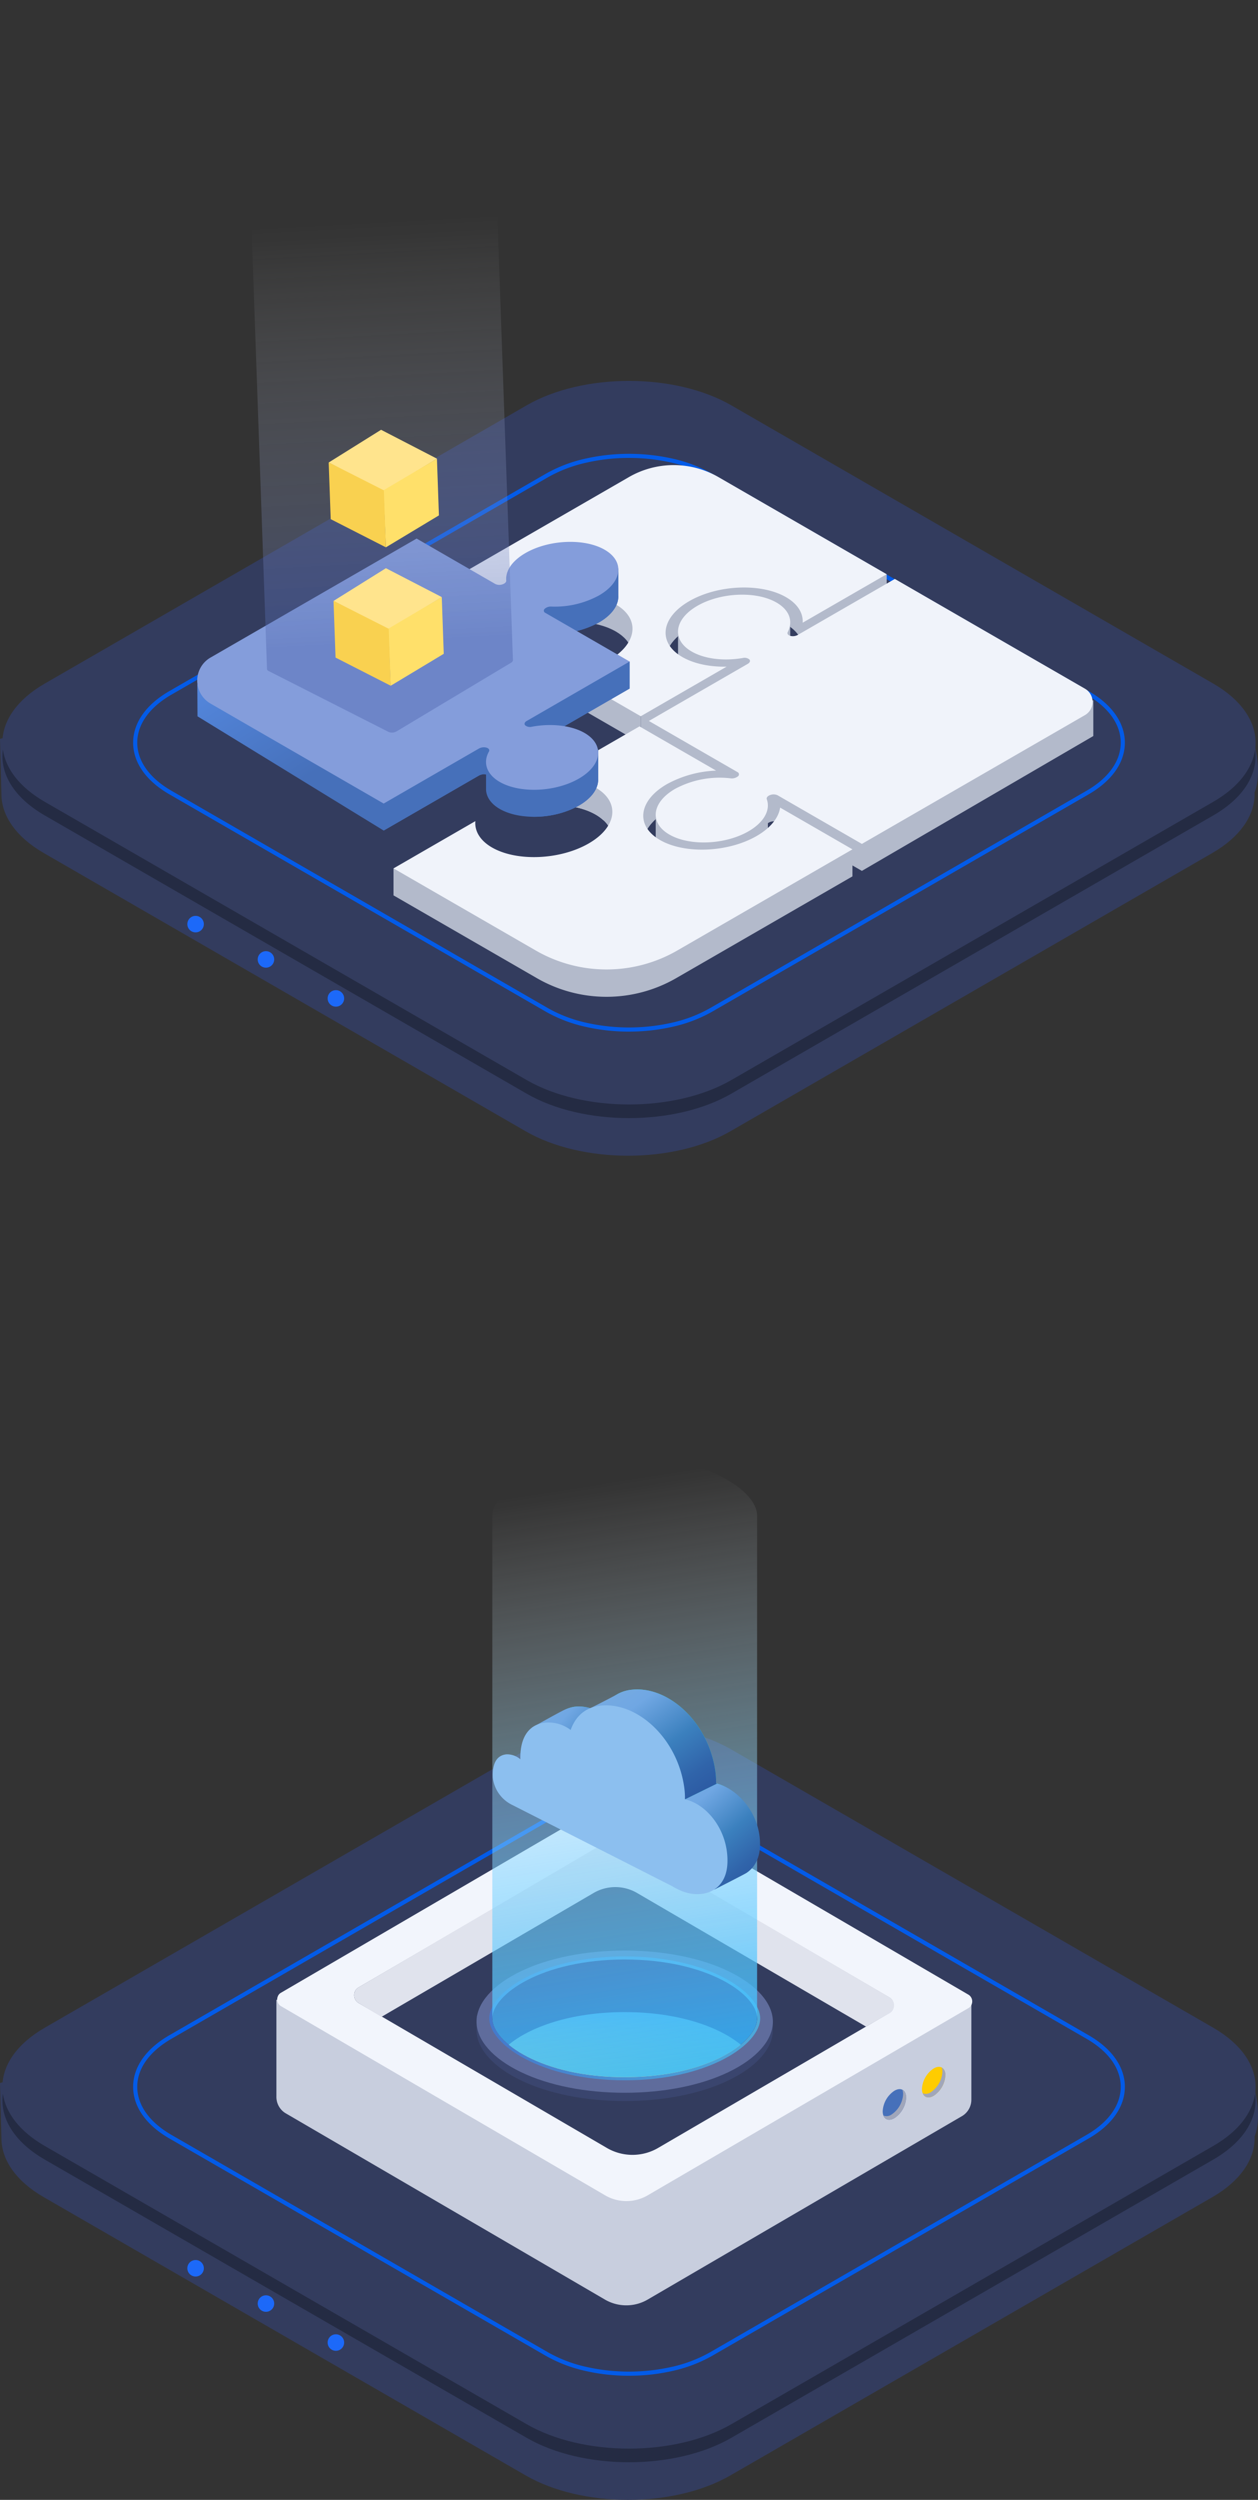 <svg xmlns="http://www.w3.org/2000/svg" xmlns:xlink="http://www.w3.org/1999/xlink" width="382.593" height="760.246" viewBox="0 0 382.593 760.246">
  <rect x="0" y="0" width="382.593" height="760.246" fill="#333333" stroke="none"/>
  <defs>
    <linearGradient id="linear-gradient" x1="2.475" y1="5.412" x2="2.474" y2="5.413" gradientUnits="objectBoundingBox">
      <stop offset="0" stop-color="#333c5e"/>
      <stop offset="1" stop-color="#4f5982"/>
    </linearGradient>
    <linearGradient id="linear-gradient-2" x1="-2.14" y1="2.16" x2="-2.137" y2="2.16" gradientUnits="objectBoundingBox">
      <stop offset="0" stop-color="#fff"/>
      <stop offset="0.506" stop-color="#cad1e0"/>
      <stop offset="1" stop-color="#c8cede"/>
    </linearGradient>
    <linearGradient id="linear-gradient-3" x1="-91.878" y1="24.792" x2="-91.802" y2="24.792" gradientUnits="objectBoundingBox">
      <stop offset="0" stop-color="#ffe06a"/>
      <stop offset="1" stop-color="#fc0"/>
    </linearGradient>
    <linearGradient id="linear-gradient-4" x1="-90.209" y1="24.055" x2="-90.132" y2="24.055" gradientUnits="objectBoundingBox">
      <stop offset="0" stop-color="#5e98f7"/>
      <stop offset="1" stop-color="#4670ba"/>
    </linearGradient>
    <linearGradient id="linear-gradient-5" y1="0.5" x2="1" y2="0.5" gradientUnits="objectBoundingBox">
      <stop offset="0" stop-color="#4579cc"/>
      <stop offset="1" stop-color="#4da9da"/>
    </linearGradient>
    <linearGradient id="linear-gradient-6" x1="0.5" y1="1.047" x2="0.5" y2="0.432" gradientUnits="objectBoundingBox">
      <stop offset="0" stop-color="#ffe06a"/>
      <stop offset="1" stop-color="#50a2dd"/>
    </linearGradient>
    <linearGradient id="linear-gradient-7" x1="0.848" y1="1.127" x2="0.775" y2="0.02" gradientUnits="objectBoundingBox">
      <stop offset="0" stop-color="#14b1ff"/>
      <stop offset="1" stop-color="#fff" stop-opacity="0"/>
    </linearGradient>
    <linearGradient id="linear-gradient-8" x1="0.907" y1="0.946" x2="0.192" y2="0.086" gradientUnits="objectBoundingBox">
      <stop offset="0" stop-color="#2c5aa3"/>
      <stop offset="0.167" stop-color="#3064aa"/>
      <stop offset="0.458" stop-color="#3b80be"/>
      <stop offset="0.834" stop-color="#70a7e3"/>
      <stop offset="1" stop-color="#75aae2"/>
    </linearGradient>
    <linearGradient id="linear-gradient-12" x1="0.091" y1="-0.111" x2="0.616" y2="0.432" xlink:href="#linear-gradient-4"/>
    <linearGradient id="linear-gradient-13" x1="-60.45" y1="23.012" x2="-60.432" y2="23.012" xlink:href="#linear-gradient-4"/>
    <linearGradient id="linear-gradient-14" x1="-41.22" y1="16.581" x2="-41.205" y2="16.585" xlink:href="#linear-gradient-4"/>
    <linearGradient id="linear-gradient-15" x1="-44.564" y1="16.929" x2="-44.545" y2="16.932" xlink:href="#linear-gradient-4"/>
    <linearGradient id="linear-gradient-16" x1="-66.857" y1="20.929" x2="-66.817" y2="20.935" xlink:href="#linear-gradient-4"/>
    <linearGradient id="linear-gradient-17" x1="-10.158" y1="5.943" x2="-10.155" y2="5.943" gradientUnits="objectBoundingBox">
      <stop offset="0" stop-color="#c2dbf3"/>
      <stop offset="1" stop-color="#849ddb"/>
    </linearGradient>
    <linearGradient id="linear-gradient-18" x1="0.501" y1="0.875" x2="0.499" y2="0.299" gradientUnits="objectBoundingBox">
      <stop offset="0" stop-color="#4b62ac"/>
      <stop offset="1" stop-color="#fff" stop-opacity="0"/>
    </linearGradient>
  </defs>
  <g id="Group_20286" data-name="Group 20286" transform="translate(-6675.131 552.401)">
    <g id="Group_20285" data-name="Group 20285" transform="translate(-99 -85)">
      <g id="Group_2678" data-name="Group 2678" transform="translate(6613.39 57.214)">
        <g id="Group_2668" data-name="Group 2668">
          <path id="Path_15571" data-name="Path 15571" d="M604.189,406.423s2.3-4.757,0-14.337S595,386.971,595,386.971c-2.6,15.677-21.045,7.133-36.464,9.279L453.508,457.67l-45.831,16.548-146.306-75.5,3.38-1.953c-12.5-5.841-19.667-1.887-26.433-14.073l-9.847,5.871-5.853,1.649.43,16.74h0c0,6.508,4.292,13.017,12.87,17.969l146.576,84.63c17.161,9.906,45.088,9.906,62.251,0l146.574-84.629c8.438-4.871,12.73-11.25,12.863-17.647.006-.286-.006-.573-.018-.86Z" transform="translate(-61.877 -281.349)" fill="url(#linear-gradient)"/>
          <g id="Group_2594" data-name="Group 2594">
            <g id="Group_1918" data-name="Group 1918">
              <g id="Group_1915" data-name="Group 1915">
                <path id="Path_14505" data-name="Path 14505" d="M383.217,433.807,236.643,349.179c-17.162-9.914-17.162-26.032,0-35.938l146.573-84.629c17.155-9.9,45.083-9.9,62.246.006L592.037,313.24c17.162,9.914,17.162,26.032.006,35.938L445.47,433.807C428.3,443.713,400.378,443.713,383.217,433.807Z" transform="translate(-62.303 -221.185)" fill="#333c5e"/>
                <circle id="Ellipse_1625" data-name="Ellipse 1625" cx="2.51" cy="2.51" r="2.51" transform="translate(260.385 185.281)" fill="#1c69f9"/>
                <circle id="Ellipse_1626" data-name="Ellipse 1626" cx="2.51" cy="2.51" r="2.51" transform="translate(239.115 173.422)" fill="#1c69f9"/>
                <circle id="Ellipse_1627" data-name="Ellipse 1627" cx="2.51" cy="2.51" r="2.51" transform="translate(217.716 162.692)" fill="#1c69f9"/>
              </g>
              <g id="Group_1916" data-name="Group 1916" transform="translate(201.234 22.172)">
                <path id="Path_14506" data-name="Path 14506" d="M437.953,432.232a59.083,59.083,0,0,0,13.433-1.508,43.44,43.44,0,0,0,11.845-4.541l114.516-66.11c7.1-4.106,11.009-9.681,11.009-15.7s-3.912-11.6-11.015-15.694L463.224,262.564a43.411,43.411,0,0,0-11.84-4.538,60.628,60.628,0,0,0-26.862,0,43.46,43.46,0,0,0-11.843,4.537L298.162,328.68c-7.109,4.105-11.02,9.679-11.014,15.7s3.917,11.594,11.014,15.693l114.52,66.116a43.454,43.454,0,0,0,11.842,4.541,59.037,59.037,0,0,0,13.429,1.507Zm0-174.457a57.827,57.827,0,0,1,13.141,1.473,42.163,42.163,0,0,1,11.5,4.4L577.11,329.764c6.7,3.864,10.387,9.052,10.387,14.607s-3.687,10.741-10.382,14.613L462.6,425.1a42.192,42.192,0,0,1-11.5,4.405,59.318,59.318,0,0,1-26.289,0,42.2,42.2,0,0,1-11.5-4.4L298.79,358.981c-6.693-3.865-10.381-9.053-10.387-14.608s3.683-10.735,10.387-14.607L413.306,263.65a42.206,42.206,0,0,1,11.5-4.4,57.867,57.867,0,0,1,13.15-1.475Z" transform="translate(-287.148 -256.52)" fill="#035be8"/>
              </g>
              <g id="Group_1917" data-name="Group 1917" transform="translate(161.475 112.089)">
                <path id="Path_14507" data-name="Path 14507" d="M592.054,415.723,445.479,500.351c-17.162,9.9-45.089,9.9-62.25,0L236.653,415.723c-7.672-4.433-11.9-10.1-12.718-15.9-1,7.18,3.228,14.558,12.718,20.045l146.574,84.623c17.162,9.911,45.089,9.911,62.25,0l146.577-84.622c9.49-5.479,13.719-12.858,12.712-20.039C603.953,405.625,599.72,411.3,592.054,415.723Z" transform="translate(-223.791 -399.818)" fill="#242b43"/>
              </g>
            </g>
          </g>
        </g>
      </g>
      <g id="Group_20242" data-name="Group 20242" transform="translate(6858.194 -24.456)">
        <g id="Group_2313" data-name="Group 2313" transform="translate(0 104.39)">
          <g id="Group_1625" data-name="Group 1625">
            <g id="Group_1624" data-name="Group 1624">
              <g id="Group_1623" data-name="Group 1623">
                <g id="Group_1603" data-name="Group 1603">
                  <g id="Group_1589" data-name="Group 1589">
                    <path id="Path_7270" data-name="Path 7270" d="M986.369,653.881l-95.654,55.828a12.91,12.91,0,0,1-13.234,0l-97.115-56.662a5.812,5.812,0,0,1-2.681-5.062V618.653l98.841-41.87a15.049,15.049,0,0,1,12.261-.144l100.255,42.844V648.82a5.829,5.829,0,0,1-2.673,5.061Z" transform="translate(-777.685 -557.78)" fill="url(#linear-gradient-2)"/>
                    <path id="Path_7271" data-name="Path 7271" d="M988.422,608.432,890.9,665.359a12.857,12.857,0,0,1-13.175,0l-98.554-57.513a2.4,2.4,0,0,1-.853-2.978,2.09,2.09,0,0,1,.853-1l97.547-56.938a12.823,12.823,0,0,1,13.129,0l98.575,57.526a2.4,2.4,0,0,1,.854,2.975,2.09,2.09,0,0,1-.854,1Z" transform="translate(-777.867 -545.127)" fill="#f2f5fc"/>
                    <path id="Path_7272" data-name="Path 7272" d="M981.154,619.645l-70.269,41.017a15.464,15.464,0,0,1-15.849,0L819.55,616.607a2.8,2.8,0,0,1-1-3.464,2.43,2.43,0,0,1,1-1.164l71.485-41.731a13.086,13.086,0,0,1,13.407,0l76.714,44.766a2.8,2.8,0,0,1,.994,3.468,2.434,2.434,0,0,1-.994,1.16Z" transform="translate(-794.667 -554.853)" fill="#333c5e"/>
                    <path id="Path_7273" data-name="Path 7273" d="M981.215,619.572l-7.234,4.11L904.447,583.1a13.094,13.094,0,0,0-13.407,0l-64.42,37.624-7.073-4.264a2.8,2.8,0,0,1-1-3.461h0a2.287,2.287,0,0,1,.927-1.159l71.569-42a13.227,13.227,0,0,1,13.484.083L981.3,614.867a2.862,2.862,0,0,1,.962,3.52,2.579,2.579,0,0,1-1.041,1.185Z" transform="translate(-794.666 -554.697)" fill="#e0e3ed"/>
                  </g>
                  <g id="Group_1602" data-name="Group 1602" transform="translate(184.39 81.223)">
                    <g id="Group_1594" data-name="Group 1594">
                      <g id="Group_1590" data-name="Group 1590" transform="translate(11.941)">
                        <path id="Path_7274" data-name="Path 7274" d="M1114.967,691.392c0,2.3,1.6,3.227,3.565,2.078a7.962,7.962,0,0,0,3.564-6.237c0-2.3-1.594-3.227-3.564-2.078A7.967,7.967,0,0,0,1114.967,691.392Z" transform="translate(-1114.967 -684.662)" fill="url(#linear-gradient-3)"/>
                        <path id="Path_7275" data-name="Path 7275" d="M1117.784,692.545a7.954,7.954,0,0,0,3.566-6.237,3.519,3.519,0,0,0-.233-1.3,2.475,2.475,0,0,1,1.149,2.37,7.96,7.96,0,0,1-3.563,6.237c-1.536.9-2.829.518-3.332-.775A2.512,2.512,0,0,0,1117.784,692.545Z" transform="translate(-1115.136 -684.806)" fill="#a0a6ba"/>
                      </g>
                      <g id="Group_1591" data-name="Group 1591" transform="translate(0 6.782)">
                        <path id="Path_7276" data-name="Path 7276" d="M1094.453,703.043c0,2.3,1.594,3.229,3.563,2.081a7.968,7.968,0,0,0,3.564-6.237c0-2.3-1.595-3.229-3.564-2.082A7.961,7.961,0,0,0,1094.453,703.043Z" transform="translate(-1094.453 -696.314)" fill="url(#linear-gradient-4)"/>
                        <path id="Path_7277" data-name="Path 7277" d="M1097.271,704.2a7.969,7.969,0,0,0,3.564-6.242,3.581,3.581,0,0,0-.231-1.3,2.475,2.475,0,0,1,1.145,2.375,7.967,7.967,0,0,1-3.563,6.237c-1.534.891-2.83.514-3.333-.779a2.53,2.53,0,0,0,2.418-.291Z" transform="translate(-1094.62 -696.457)" fill="#a0a6ba"/>
                      </g>
                    </g>
                  </g>
                </g>
              </g>
            </g>
          </g>
        </g>
        <g id="Group_4139" data-name="Group 4139" transform="translate(60.867)" style="isolation: isolate">
          <g id="Group_2503" data-name="Group 2503">
            <path id="Path_15441" data-name="Path 15441" d="M281.735,119.814c-11.918,0-23.118-2.233-31.534-6.278-8.6-4.133-13.531-9.726-13.531-15.35,0-1.85.037-4.306.037-4.306s33.109-17.318,45.027-17.318,45.054,18.46,45.054,18.46.007,2.016.007,3.164c0,5.624-4.933,11.217-13.531,15.35C304.85,117.581,293.65,119.814,281.735,119.814Z" transform="translate(-236.671 76.207)" fill="#3a456e"/>
            <path id="Path_15442" data-name="Path 15442" d="M281.735,119.067c-11.918,0-23.118-2.226-31.534-6.271-8.6-4.133-13.531-9.73-13.531-15.35s4.93-11.22,13.53-15.353c8.415-4.045,19.615-6.274,31.534-6.274s23.115,2.229,31.53,6.274c8.6,4.133,13.531,9.726,13.531,15.353s-4.933,11.217-13.531,15.35C304.85,116.842,293.65,119.067,281.735,119.067Z" transform="translate(-236.671 74.433)" fill="#5f6c9c"/>
            <path id="Path_15443" data-name="Path 15443" d="M279.013,114.017c-25.53,0-41.2-10.966-41.2-18.833s15.672-18.839,41.2-18.839,41.2,10.97,41.2,18.839S304.54,114.017,279.013,114.017Z" transform="translate(-233.949 75.689)" fill="url(#linear-gradient-5)"/>
            <path id="Path_15444" data-name="Path 15444" d="M278.352,112.412c-25.151,0-40.264-10.6-40.264-17.891s15.113-17.9,40.264-17.9,40.26,10.6,40.26,17.9S303.5,112.412,278.352,112.412Z" transform="translate(-233.288 76.353)" fill="url(#linear-gradient-6)"/>
            <path id="Path_15445" data-name="Path 15445" d="M243.082,102.516c6.379-5.261,18.623-9.9,35.27-9.9s28.888,4.641,35.267,9.9c3.263-2.687,4.994-5.529,4.994-8,0-7.3-15.11-17.9-40.26-17.9s-40.264,10.6-40.264,17.9C238.088,96.987,239.823,99.829,243.082,102.516Z" transform="translate(-233.288 76.353)" fill="#201362"/>
            <path id="Path_15446" data-name="Path 15446" d="M278.352,31.468c-25.151,0-40.264,10.6-40.264,17.9V202.341c0,7.294,15.113,17.891,40.264,17.891s40.26-10.6,40.26-17.891V49.366C318.612,42.072,303.5,31.468,278.352,31.468Z" transform="translate(-233.288 -31.468)" fill="url(#linear-gradient-7)"/>
            <path id="Path_15448" data-name="Path 15448" d="M261.1,41.088V185a9.022,9.022,0,0,0,2.561-5.634V46.725a9.03,9.03,0,0,0-2.561-5.637Z" transform="translate(-178.337 -8.497)" fill="rgba(20,145,255,0)" style="mix-blend-mode: screen;isolation: isolate"/>
          </g>
          <g id="Group_2506" data-name="Group 2506" transform="translate(4.918 70.838)">
            <path id="Path_15455" data-name="Path 15455" d="M301.466,83.031a22.714,22.714,0,0,0-.206-3.589c-2.029-14.826-14.077-25.884-25.13-24.92-5.04.438-7.933,3.318-9.427,7.424a11.859,11.859,0,0,0-8.4-2.2c-5.342.846-7.017,5.474-6.881,11.119a6.248,6.248,0,0,0-4.2-1.508c-3.41.294-4.374,3.51-4.194,7.012a10.567,10.567,0,0,0,5.2,7.994l-.013.013.324.162c.088.039.171.092.259.136a1.345,1.345,0,0,0,.2.088l48.634,24.714a20.623,20.623,0,0,0,2.6,1.328l.083.035.425.215-.022-.048c6.158,2.406,11.838.377,12.158-8.217C313.242,93.133,308.2,84.591,301.466,83.031Z" transform="translate(-233.537 -54.464)" fill="#2dd6cb"/>
            <path id="Path_15456" data-name="Path 15456" d="M270.111,61l-9.734,4.786-8.02-4.72v19.38L266,87.373a20.616,20.616,0,0,0,2.6,1.328l.075.035.434.215-.022-.048c2.468.96.193,4.343.193,4.343s9.037-4.58,9.791-5.071c2.323-1.534,3.979-4.207,4.128-8.1C283.561,70.543,276.7,62.72,270.111,61Z" transform="translate(-201.911 -32.36)" fill="url(#linear-gradient-8)"/>
            <path id="Path_15457" data-name="Path 15457" d="M269.146,70.439l-4.611-2.717-.735-11.33a11.166,11.166,0,0,0-5.5-.64,12.227,12.227,0,0,0-3.73,1.31c-2.822,1.451-9.111,5.023-9.111,5.023s3.169,3.151,1.762,3.278c-3.41.294-4.374,3.51-4.19,7.012a10.55,10.55,0,0,0,5.2,7.994l-.013.013.324.162c.088.039.171.092.259.136a1.345,1.345,0,0,0,.2.088L269.152,91.01Z" transform="translate(-233.535 -50.47)" fill="url(#linear-gradient-8)"/>
            <path id="Path_15458" data-name="Path 15458" d="M287.43,83.1l-9.73,4.787L250.23,71.715l-.736-9.87c1,.373-2.257-.824-2.257-.824s7.635-3.817,9.931-5.128a11.322,11.322,0,0,1,4.654-1.372c11.053-.964,23.1,10.093,25.13,24.915a22.814,22.814,0,0,1,.206,3.594A1.758,1.758,0,0,0,287.43,83.1Z" transform="translate(-219.23 -54.464)" fill="url(#linear-gradient-8)"/>
            <g id="Group_2505" data-name="Group 2505" transform="translate(0 4.843)">
              <path id="Union_4" data-name="Union 4" d="M57.712,56.548l.021.046-.344-.175-.167-.07a20.587,20.587,0,0,1-2.663-1.368L6.035,30.332q-.123-.051-.244-.112-.185-.1-.369-.2l-.212-.108.009-.01a10.56,10.56,0,0,1-5.2-7.988c-.176-3.506.784-6.723,4.194-7.021a6.243,6.243,0,0,1,4.2,1.507c-.131-5.641,1.81-10.252,7.148-11.1A11.208,11.208,0,0,1,23.7,7.48C25.193,3.373,28.085.5,33.126.059,44.17-.906,56.218,10.152,58.252,24.978a22.486,22.486,0,0,1,.213,3.593C65.31,30.1,71.748,38.287,71.382,47.948c-.25,6.518-4.4,9.472-9.12,9.472a12.786,12.786,0,0,1-4.55-.872Z" fill="#8cbfef" stroke="rgba(0,0,0,0)" stroke-miterlimit="10" stroke-width="1"/>
            </g>
          </g>
        </g>
      </g>
    </g>
    <g id="Group_20284" data-name="Group 20284" transform="translate(-129 14)">
      <g id="Group_2678-2" data-name="Group 2678" transform="translate(6643.39 -450.561)">
        <g id="Group_2668-2" data-name="Group 2668">
          <path id="Path_15571-2" data-name="Path 15571" d="M604.189,406.423s2.3-4.757,0-14.337S595,386.971,595,386.971c-2.6,15.677-21.045,7.133-36.464,9.279L453.508,457.67l-45.831,16.548-146.306-75.5,3.38-1.953c-12.5-5.841-19.667-1.887-26.433-14.073l-9.847,5.871-5.853,1.649.43,16.74h0c0,6.508,4.292,13.017,12.87,17.969l146.576,84.63c17.161,9.906,45.088,9.906,62.251,0l146.574-84.629c8.438-4.871,12.73-11.25,12.863-17.647.006-.286-.006-.573-.018-.86Z" transform="translate(-61.877 -281.349)" fill="url(#linear-gradient)"/>
          <g id="Group_2594-2" data-name="Group 2594">
            <g id="Group_1918-2" data-name="Group 1918">
              <g id="Group_1915-2" data-name="Group 1915">
                <path id="Path_14505-2" data-name="Path 14505" d="M383.217,433.807,236.643,349.179c-17.162-9.914-17.162-26.032,0-35.938l146.573-84.629c17.155-9.9,45.083-9.9,62.246.006L592.037,313.24c17.162,9.914,17.162,26.032.006,35.938L445.47,433.807C428.3,443.713,400.378,443.713,383.217,433.807Z" transform="translate(-62.303 -221.185)" fill="#333c5e"/>
                <circle id="Ellipse_1625-2" data-name="Ellipse 1625" cx="2.51" cy="2.51" r="2.51" transform="translate(260.385 185.281)" fill="#1c69f9"/>
                <circle id="Ellipse_1626-2" data-name="Ellipse 1626" cx="2.51" cy="2.51" r="2.51" transform="translate(239.115 173.422)" fill="#1c69f9"/>
                <circle id="Ellipse_1627-2" data-name="Ellipse 1627" cx="2.51" cy="2.51" r="2.51" transform="translate(217.716 162.692)" fill="#1c69f9"/>
              </g>
              <g id="Group_1916-2" data-name="Group 1916" transform="translate(201.234 22.172)">
                <path id="Path_14506-2" data-name="Path 14506" d="M437.953,432.232a59.083,59.083,0,0,0,13.433-1.508,43.44,43.44,0,0,0,11.845-4.541l114.516-66.11c7.1-4.106,11.009-9.681,11.009-15.7s-3.912-11.6-11.015-15.694L463.224,262.564a43.411,43.411,0,0,0-11.84-4.538,60.628,60.628,0,0,0-26.862,0,43.46,43.46,0,0,0-11.843,4.537L298.162,328.68c-7.109,4.105-11.02,9.679-11.014,15.7s3.917,11.594,11.014,15.693l114.52,66.116a43.454,43.454,0,0,0,11.842,4.541,59.037,59.037,0,0,0,13.429,1.507Zm0-174.457a57.827,57.827,0,0,1,13.141,1.473,42.163,42.163,0,0,1,11.5,4.4L577.11,329.764c6.7,3.864,10.387,9.052,10.387,14.607s-3.687,10.741-10.382,14.613L462.6,425.1a42.192,42.192,0,0,1-11.5,4.405,59.318,59.318,0,0,1-26.289,0,42.2,42.2,0,0,1-11.5-4.4L298.79,358.981c-6.693-3.865-10.381-9.053-10.387-14.608s3.683-10.735,10.387-14.607L413.306,263.65a42.206,42.206,0,0,1,11.5-4.4,57.867,57.867,0,0,1,13.15-1.475Z" transform="translate(-287.148 -256.52)" fill="#035be8"/>
              </g>
              <g id="Group_1917-2" data-name="Group 1917" transform="translate(161.475 112.089)">
                <path id="Path_14507-2" data-name="Path 14507" d="M592.054,415.723,445.479,500.351c-17.162,9.9-45.089,9.9-62.25,0L236.653,415.723c-7.672-4.433-11.9-10.1-12.718-15.9-1,7.18,3.228,14.558,12.718,20.045l146.574,84.623c17.162,9.911,45.089,9.911,62.25,0l146.577-84.622c9.49-5.479,13.719-12.858,12.712-20.039C603.953,405.625,599.72,411.3,592.054,415.723Z" transform="translate(-223.791 -399.818)" fill="#242b43"/>
              </g>
            </g>
          </g>
        </g>
      </g>
      <g id="Group_2499" data-name="Group 2499" transform="matrix(0.999, -0.035, 0.035, 0.999, 6861.701, -419.814)">
        <g id="Group_2498" data-name="Group 2498">
          <g id="Group_2496" data-name="Group 2496" transform="translate(57.692)">
            <path id="Path_15456-2" data-name="Path 15456" d="M3002.663-352.851l-53.9-33.689L2882.29-351.2l-9.534-2.99-.288,8.211,20.474,12.8c.926-2.691,3.4-5.221,7.13-7.2,8.866-4.713,22.079-4.8,29.453-.189,5.251,3.283,6.13,8.071,3.009,12.259l8.493,6.126,5.375,10.3,16.163-8.592.288-8.21-17.827.419c-1.95-4.2.456-9.113,6.869-12.522,8.866-4.714,22.079-4.8,29.453-.189,3.435,2.148,5.1,4.984,4.81,7.96l26.058-13.852.287-8.21Z" transform="translate(-2859.135 390.554)" fill="#b3bacb"/>
            <path id="Path_15457-2" data-name="Path 15457" d="M3145.831-329l-1.007,28.732a6.711,6.711,0,0,1-.027.761l26.058-13.852.288-8.21-9.841,2.24Z" transform="translate(-3017.775 357.037)" fill="#b3bacb"/>
            <path id="Path_15458-2" data-name="Path 15458" d="M3038.457-295.265l2.748.1c-.8-3.817,1.741-7.978,7.384-10.977a34.9,34.9,0,0,1,20.951-3.162l.584-16.674-30.553-1.07Z" transform="translate(-2955.828 355.901)" fill="#b3bacb"/>
            <path id="Path_15459" data-name="Path 15459" d="M3170.729-256.361,3120.275-287.9l-30.109,16.005a3.137,3.137,0,0,1-2.285.2c-.7-.23-1-.715-.737-1.188a6.5,6.5,0,0,0,.848-2.758h0c.01-.145.017-.289.015-.433l.288-8.213-8.442.5a28.772,28.772,0,0,0-17.958,1.07l-7.813.466-.288,8.21c-.028,2.218,1.262,4.376,3.944,6.053,3.792,2.37,9.571,3.308,15.464,2.511a2.3,2.3,0,0,1,2,.519c.342.42.127.951-.525,1.3l-8.832,4.693,10.547,18.593-3.687,27.83c.133-.066.271-.125.4-.2,3.912-2.08,6.127-4.947,6.158-7.793h.006l.092-2.636a2.225,2.225,0,0,1,.707-.366,2.909,2.909,0,0,1,2.265.156l25.1,15.693,71.806-38.54.38-10.851Z" transform="translate(-2964.762 333.091)" fill="#b3bacb"/>
            <path id="Path_15460" data-name="Path 15460" d="M2921.512-294.408c.926-2.691,3.4-5.221,7.129-7.2a34.916,34.916,0,0,1,21.2-3.124l.5-14.351-25.291-.886-2.7,1.434Z" transform="translate(-2887.704 351.776)" fill="#b3bacb"/>
            <path id="Path_15461" data-name="Path 15461" d="M3033.182-249.9l-7.9-.277-.816,23.288,26.643-14.163.287-8.21-17.827.42a7.15,7.15,0,0,1-.388-1.058Z" transform="translate(-2947.676 311.117)" fill="#b3bacb"/>
            <path id="Path_15462" data-name="Path 15462" d="M3061.048-199.973l-9.009-18.479-6.127,3.255-15.344.1-.288,8.211,26.38,16.488a.745.745,0,0,1,.375.984.745.745,0,0,1-.289.329,2.954,2.954,0,0,1-2.22.514,29.633,29.633,0,0,0-13,.968l-9.849.23-.319,9.11c-.063,2.249,1.224,4.441,3.942,6.139,5.858,3.661,16.211,3.692,23.448.16Z" transform="translate(-2951.066 292.638)" fill="#b3bacb"/>
            <path id="Path_15464" data-name="Path 15464" d="M3130.357-266.681c-.655-.238-.933-.7-.676-1.164a6.589,6.589,0,0,0,.8-2.361l.317-9.04-3.53.21-.453,12.913,3.519.123Z" transform="translate(-3007.299 328.052)" fill="#b3bacb"/>
            <path id="Path_15465" data-name="Path 15465" d="M2989.52-246.789l-3.755.089-14.037-.492-.288,8.21,22.135,13.835.288-8.212Z" transform="translate(-2916.789 309.38)" fill="#b3bacb"/>
            <path id="Path_15466" data-name="Path 15466" d="M2967.277-155.493l-8.549-5.343a10.056,10.056,0,0,1-3.215,5.419l-36.947.237c-3.351-4.477-1.191-10.175,5.988-13.991a33.861,33.861,0,0,1,15.094-3.589l.287-8.211-13.222.126-9.888-6.181-12.021,6.39-15.435.147-.288,8.209c5.3.032,10.279,1.225,13.761,3.4,5.9,3.69,6.3,9.285,1.673,13.788l-37.209.238a7.168,7.168,0,0,1-1.393-5.113l-9.752,5.184-15.344.1-.287,8.211,42.7,26.689a42.388,42.388,0,0,0,42.361,1.485l54.685-29.067.287-8.21Z" transform="translate(-2840.53 274.333)" fill="#b3bacb"/>
            <path id="Path_15467" data-name="Path 15467" d="M2970.589-160.621a13.05,13.05,0,0,1,2.357,1.868l.494-14.1-.888.47-15.435.147-.288,8.21C2962.128-163.992,2967.108-162.8,2970.589-160.621Z" transform="translate(-2908.277 266.075)" fill="#b3bacb"/>
            <path id="Path_15468" data-name="Path 15468" d="M3028.292-161.908a33.86,33.86,0,0,1,15.094-3.589l.288-8.211-13.223.126-1-.624-10.076-.353-.765,21.83,2.171.076C3020.948-155.963,3023.491-159.357,3028.292-161.908Z" transform="translate(-2944.268 267.07)" fill="#b3bacb"/>
            <path id="Path_15470" data-name="Path 15470" d="M3066.811-127.576a28.025,28.025,0,0,0,13.873-2.909c3.83-2.035,6.024-4.824,6.147-7.608l.278-7.924-19.627-.688Z" transform="translate(-2972.345 250.843)" fill="#b3bacb"/>
            <path id="Path_15471" data-name="Path 15471" d="M2986.847-346.839l26.058-13.851-50.114-31.323a27.247,27.247,0,0,0-27.23-.954l-62.4,33.172,20.474,12.8c.925-2.691,3.4-5.221,7.13-7.2,8.866-4.713,22.079-4.8,29.453-.189s6.16,12.194-2.707,16.906a32.8,32.8,0,0,1-13.032,3.514l22.135,13.835,26.643-14.162c-5.17-.073-9.94-1.26-13.376-3.407-7.374-4.609-6.16-12.193,2.707-16.906s22.079-4.8,29.453-.189C2985.472-352.652,2987.138-349.815,2986.847-346.839Z" transform="translate(-2859.536 396.156)" fill="#f0f3fa"/>
            <path id="Path_15472" data-name="Path 15472" d="M3094.427-227.347l69.2-36.785a4.637,4.637,0,0,0,2.459-3.933,4.637,4.637,0,0,0-2.178-4.1l-56.642-35.4-30.109,16a3.138,3.138,0,0,1-2.285.2c-.7-.23-1-.714-.737-1.188,1.856-3.32.7-6.717-3.093-9.086-6.034-3.771-16.844-3.7-24.1.154s-8.248,10.061-2.214,13.832c3.792,2.37,9.571,3.309,15.464,2.511a2.3,2.3,0,0,1,2,.52c.342.42.127.95-.525,1.3L3030.972-267l26.38,16.488a.745.745,0,0,1,.375.985.743.743,0,0,1-.289.329,2.951,2.951,0,0,1-2.22.514,28.6,28.6,0,0,0-17.009,2.614c-7.254,3.856-8.247,10.061-2.214,13.832s16.843,3.7,24.1-.154c4.727-2.512,6.986-6.176,5.894-9.56-.153-.474.285-.98,1.069-1.234a2.908,2.908,0,0,1,2.265.156Z" transform="translate(-2951.468 344.547)" fill="#f0f3fa"/>
            <path id="Path_15473" data-name="Path 15473" d="M2926.623-138.142l54.344-28.888-21.549-13.47c-.549,3.091-3.169,6.118-7.428,8.383-8.866,4.713-22.079,4.8-29.453.189s-6.16-12.193,2.706-16.906a33.859,33.859,0,0,1,15.1-3.59l-22.825-14.265-27.742,14.748c5.3.031,10.28,1.225,13.761,3.4,7.374,4.609,6.16,12.193-2.707,16.906s-22.079,4.8-29.453.188c-3.482-2.176-5.144-5.132-4.769-8.18l-25.383,13.493L2883.6-139.65a43.057,43.057,0,0,0,43.026,1.508Z" transform="translate(-2840.932 285.785)" fill="#f0f3fa"/>
          </g>
          <g id="Group_2497" data-name="Group 2497" transform="translate(0 19.618)">
            <g id="Group_2500" data-name="Group 2500">
              <path id="Path_15474" data-name="Path 15474" d="M2802.094-272.866l31.922-16.969.288-8.211-13.288.086-12.1-7.565a.731.731,0,0,1-.389-.4.731.731,0,0,1,.01-.56.728.728,0,0,1,.216-.281,2.78,2.78,0,0,1,2.032-.614,28.046,28.046,0,0,0,14.622-2.877c3.8-2.021,5.88-4.687,6.133-7.309h0a5.678,5.678,0,0,0,.024-.688l.288-8.211-4.607,2.165c-6.1-3.547-16.611-3.415-23.722.365-4.087,2.173-6.331,5.149-6.156,8.168.025.46-.467.909-1.225,1.118a2.871,2.871,0,0,1-2.137-.194L2770.562-329.5,2709.9-297.248l-7.275,1.58-.288,9.674,55.385,36.714,29.561-15.714a3.137,3.137,0,0,1,2.165-.22l-.151,4.31-.006.186h0c-.036,2.278,1.32,4.455,3.938,6.092,6.033,3.771,16.844,3.7,24.1-.155,3.9-2.071,5.983-4.819,6.15-7.5h0v-.007c.008-.125.014-.25.013-.375l.313-8.941-10.243.747a28.95,28.95,0,0,0-9.944-.2,2.338,2.338,0,0,1-2.036-.5C2801.225-271.979,2801.434-272.516,2802.094-272.866Z" transform="translate(-2702.336 337.706)" fill="url(#linear-gradient-12)"/>
              <path id="Path_15475" data-name="Path 15475" d="M2956.718-322.3l-.682,19.464.3.01a1.01,1.01,0,0,1,.2-.273,2.777,2.777,0,0,1,2.031-.614,28.047,28.047,0,0,0,14.623-2.877c3.8-2.021,5.88-4.687,6.133-7.309a5.628,5.628,0,0,0,.024-.688l.288-8.211-4.607,2.165C2970.349-323.35,2963.067-323.9,2956.718-322.3Z" transform="translate(-2850.123 334.032)" fill="url(#linear-gradient-13)"/>
              <path id="Path_15476" data-name="Path 15476" d="M2935.655-235.964l.26,8.277,1.546-.83a1.492,1.492,0,0,1,.548-.461l31.922-16.969.288-8.211Z" transform="translate(-2838.251 293.819)" fill="url(#linear-gradient-14)"/>
              <path id="Path_15477" data-name="Path 15477" d="M2865.562-187.559h.007l.41-8.5-30.687,16.3-.288,8.21,29.561-15.714a2.854,2.854,0,0,1,1-.3Z" transform="translate(-2779.619 259.98)" fill="url(#linear-gradient-15)"/>
              <path id="Path_15478" data-name="Path 15478" d="M2943.491-190.282a3.453,3.453,0,0,1-.364.033l-.67,19.1A28.228,28.228,0,0,0,2957.2-174c3.9-2.071,5.983-4.819,6.15-7.5v-.007c.008-.125.014-.25.013-.375l.313-8.941-10.242.747a28.941,28.941,0,0,0-9.943-.206Z" transform="translate(-2842.213 256.931)" fill="url(#linear-gradient-16)"/>
              <path id="Path_15479" data-name="Path 15479" d="M2758.41-268.947l29.561-15.714a3.135,3.135,0,0,1,2.306-.19c.7.239.989.734.7,1.21-2.043,3.355-.916,6.936,2.942,9.347,6.033,3.771,16.843,3.7,24.1-.155s8.248-10.061,2.214-13.832c-3.857-2.41-9.959-3.347-15.925-2.445a2.338,2.338,0,0,1-2.036-.5c-.355-.423-.145-.959.515-1.31l31.922-16.969-25.1-15.689a.732.732,0,0,1-.377-.964.738.738,0,0,1,.215-.28,2.778,2.778,0,0,1,2.032-.613,28.038,28.038,0,0,0,14.622-2.877c7.255-3.857,8.248-10.061,2.214-13.832s-16.843-3.7-24.1.154c-4.084,2.173-6.33,5.15-6.156,8.168.025.46-.467.91-1.225,1.118a2.871,2.871,0,0,1-2.137-.194l-23.441-14.652-63.939,33.988a8.078,8.078,0,0,0-4.282,6.851,8.078,8.078,0,0,0,3.792,7.133Z" transform="translate(-2702.737 349.163)" fill="url(#linear-gradient-17)"/>
            </g>
          </g>
        </g>
      </g>
      <g id="Group_2496-2" data-name="Group 2496" transform="matrix(0.999, -0.035, 0.035, 0.999, 6878.299, -563.78)">
        <path id="Path_15023" data-name="Path 15023" d="M-913.519,676.639V857.368h.009a.729.729,0,0,0,.4.484L-877.2,877.7a2.768,2.768,0,0,0,2.4-.1l35.568-19.661a1.051,1.051,0,0,0,.563-.619l.023-.012v-181.1l-37.437-19.992Z" transform="translate(913.519 -656.221)" opacity="0.4" fill="url(#linear-gradient-18)"/>
      </g>
      <g id="Group_2498-2" data-name="Group 2498" transform="matrix(0.999, -0.035, 0.035, 0.999, 6903.764, -435.126)">
        <g id="Group_2161" data-name="Group 2161">
          <path id="Path_15017" data-name="Path 15017" d="M-882.451,730.667l-16.273,9.389,16.273,9.366,16.675-9.377Z" transform="translate(898.731 -730.667)" fill="#ffe48d"/>
          <path id="Path_15018" data-name="Path 15018" d="M-876.992,752.4l.135,17.362,16.47-9.147V743.349Z" transform="translate(893.343 -733.971)" fill="#ffe06a"/>
          <path id="Path_15019" data-name="Path 15019" d="M-899.527,743.295l.016,17.285,16.47,9.147V752.385Z" transform="translate(899.527 -733.939)" fill="#f9d150"/>
        </g>
      </g>
      <g id="Group_2499-2" data-name="Group 2499" transform="matrix(0.999, -0.035, 0.035, 0.999, 6905.234, -393.033)">
        <g id="Group_2161-2" data-name="Group 2161">
          <path id="Path_15017-2" data-name="Path 15017" d="M-882.451,730.667l-16.273,9.389,16.273,9.366,16.675-9.377Z" transform="translate(898.731 -730.667)" fill="#ffe48d"/>
          <path id="Path_15018-2" data-name="Path 15018" d="M-876.992,752.4l.135,17.362,16.47-9.147V743.349Z" transform="translate(893.343 -733.971)" fill="#ffe06a"/>
          <path id="Path_15019-2" data-name="Path 15019" d="M-899.527,743.295l.016,17.285,16.47,9.147V752.385Z" transform="translate(899.527 -733.939)" fill="#f9d150"/>
        </g>
      </g>
    </g>
  </g>
</svg>
